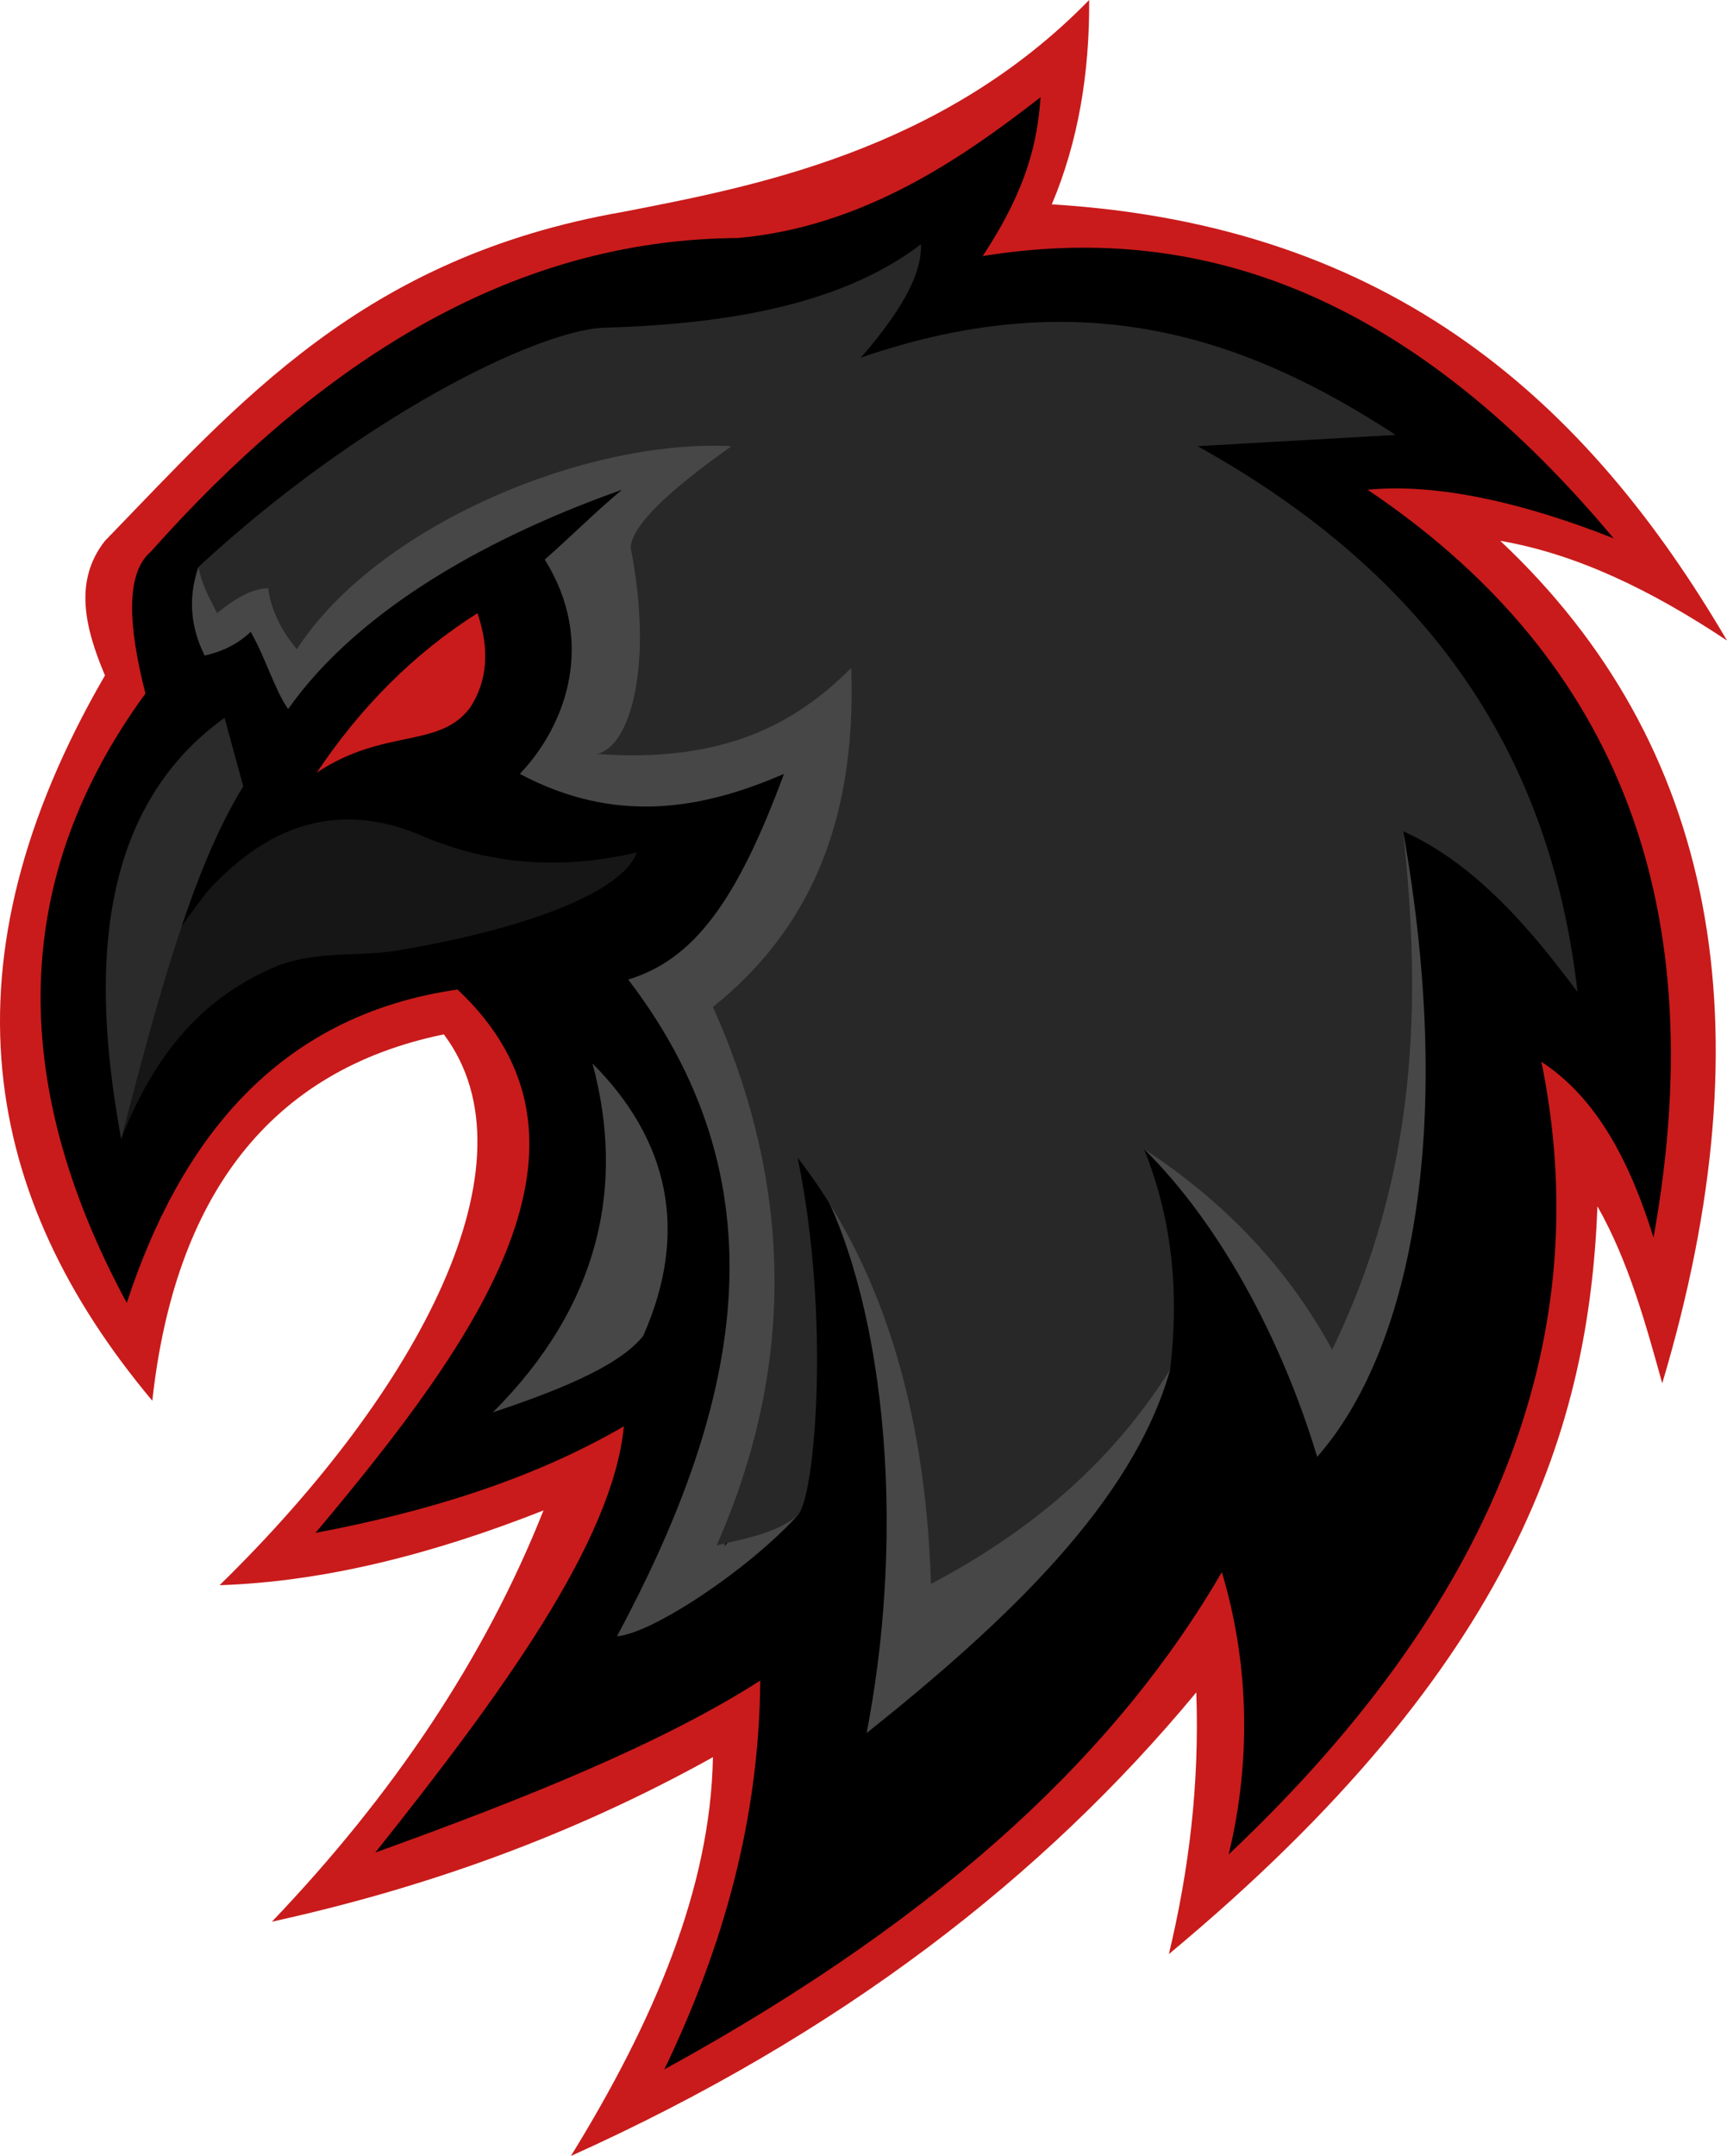 <?xml version='1.0' encoding='utf-8'?>
<svg xmlns="http://www.w3.org/2000/svg" fill="none" viewBox="0 0 2200.7 2746.4"> <path id="a" d="m194.08 1784.4c28.62-260.56 149.75-421.16 371.48-466.74 122.31 162.63-31.18 453.04-285.76 701.7 132.87-4.41 271-39.3 412.76-95.26-74.66 188.11-191.59 362.22-346.08 523.89 192.83-42.29 380.83-108.76 561.99-209.56-2.93 166.94-75.43 336.78-180.98 508.02 343.83-154.82 602.23-355.57 796.94-590.57 4.17 117.86-9.41 226.46-34.92 333.38 446.35-371.11 535.34-677 546.11-952.52 40.21 70.97 62.1 152.13 82.55 225.43 136.39-456.56 68.45-814.71-206.38-1073.2 98.06 16.83 194.05 63.87 288.93 127-177.31-302.26-425.2-529.08-860.44-555.64 33.78-79.97 48.23-167.29 47.63-260.35-188.82 193.59-431.02 238.13-593.75 269.88-332.61 57.96-489.76 243.44-660.41 419.11-39.89 50.76-25.87 110.15 0 171.45-212.67 366.75-156.27 665.58 60.33 923.95z" fill="#C91B1B"/> <path d="m565.56 1317.6c122.31 162.63-31.18 453.04-285.76 701.7 132.87-4.41 271-39.3 412.76-95.26-74.66 188.11-191.59 362.22-346.08 523.89 192.83-42.29 380.83-108.76 561.99-209.56-2.93 166.94-75.43 336.78-180.98 508.02 343.83-154.82 602.23-355.57 796.94-590.57 4.17 117.86-9.41 226.46-34.92 333.38 446.35-371.11 535.34-677 546.11-952.52 40.21 70.97 62.1 152.13 82.55 225.43 136.39-456.56 68.45-814.71-206.38-1073.2 98.06 16.83 194.05 63.87 288.93 127-177.31-302.26-425.2-529.08-860.44-555.64 33.78-79.97 48.23-167.29 47.63-260.35-188.82 193.59-431.02 238.13-593.75 269.88-332.61 57.96-489.76 243.44-660.41 419.11-39.89 50.76-25.87 110.15 0 171.45-212.67 366.75-156.27 665.58 60.33 923.95 28.62-260.56 149.75-421.16 371.48-466.74z" stroke="#000" stroke-opacity="0" stroke-width="1.333"/> <path id="b" d="m161.53 1659.8c66.68-203.44 189.19-365.95 421.49-399.27 205.67 192.89 29.35 441.79-180.98 692.17 143.27-27.14 276.95-68.38 392.92-135.74-13.9 146.3-155.89 341.17-316.72 542.94 189.76-68.31 365.75-139.09 490.55-219.08-1.37 176.74-46.99 338.72-122.24 495.31 368.49-201.99 582.87-414.21 710.43-633.42 33.37 111.02 38.83 234.85 8.73 359.57 356.6-336.26 466.7-675.9 398.47-1009.7 70.63 46.1 112.76 127.13 142.88 223.84 80.43-445.85-62.54-749.66-364.34-952.52 88.91-8.86 200.59 17.1 313.54 61.91-270.94-323.99-540.85-402.25-804.09-359.58 57.72-87.28 69.84-147.28 73.82-202.41-99.59 77.45-225.63 165.11-385.77 179.4-227.02 1.58-478.98 97.32-747.73 399.26-32.25 27.11-29.73 92.89-7.15 180.98-169.14 231.36-178.4 489.91-23.81 776.31z" fill="#000"/> <path d="m583.02 1260.5c205.67 192.89 29.35 441.79-180.98 692.17 143.27-27.14 276.95-68.38 392.92-135.74-13.9 146.3-155.89 341.17-316.72 542.94 189.76-68.31 365.75-139.09 490.55-219.08-1.37 176.74-46.99 338.72-122.24 495.31 368.49-201.99 582.87-414.21 710.43-633.42 33.37 111.02 38.83 234.85 8.73 359.57 356.6-336.26 466.7-675.9 398.47-1009.7 70.63 46.1 112.76 127.13 142.88 223.84 80.43-445.85-62.54-749.66-364.34-952.52 88.91-8.86 200.59 17.1 313.54 61.91-270.94-323.99-540.85-402.25-804.09-359.58 57.72-87.28 69.84-147.28 73.82-202.41-99.59 77.45-225.63 165.11-385.77 179.4-227.02 1.58-478.98 97.32-747.73 399.26-32.25 27.11-29.73 92.89-7.15 180.98-169.14 231.36-178.4 489.91-23.81 776.31 66.68-203.44 189.19-365.95 421.49-399.27z" stroke="#000" stroke-opacity="0" stroke-width="1.333"/> <path id="c" d="m154.39 1451c43.21-110.39 105.44-182.05 200.56-221.2 51.85-19.05 103.66-10.9 151.02-18.87 164.19-27.58 286.6-73.95 305.66-125.07-89.33 20.9-178.98 18.04-269.09-19.06-100.66-45.23-193.77-24.34-278.61 69.07-25.7 34.55-62.85 79.99-80.44 133.09-17.79 53.7-15.95 115.24-29.1 182.04z" fill="#161616"/> <path d="m354.95 1229.8c51.85-19.05 103.66-10.9 151.02-18.87 164.19-27.58 286.6-73.95 305.66-125.07-89.33 20.9-178.98 18.04-269.09-19.06-100.66-45.23-193.77-24.34-278.61 69.07-25.7 34.55-62.85 79.99-80.44 133.09-17.79 53.7-15.95 115.24-29.1 182.04 43.21-110.39 105.44-182.05 200.56-221.2z" stroke="#000" stroke-opacity="0" stroke-width="1.333"/> <path id="d" d="m286.15 914.42c-179.39 128.59-162.97 365.3-131.76 536.59 46.62-179.34 90.84-344.66 155.58-449.27-8.47-31.07-16.39-60.09-23.82-87.32z" fill="#2B2B2B"/> <path d="m154.39 1451c46.62-179.34 90.84-344.66 155.58-449.27-8.47-31.07-16.39-60.09-23.82-87.32-179.39 128.59-162.97 365.3-131.76 536.59z" stroke="#000" stroke-opacity="0" stroke-width="1.333"/> <path id="e" d="m403.63 984.27c55.21-82.47 122.7-151.07 204.79-203.21 15.84 46.33 12.77 86.58-9.52 120.66-39.69 52.38-109.54 25.4-195.27 82.55z" fill="#C91B1B"/> <path d="m608.42 781.06c15.84 46.33 12.77 86.58-9.52 120.66-39.69 52.38-109.54 25.4-195.27 82.55 55.21-82.47 122.7-151.07 204.79-203.21z" stroke="#000" stroke-opacity="0" stroke-width="1.333"/> <path id="f" d="m252.81 722.32c-13.7 40.1-9.61 77.44 7.94 112.72 23.94-5.19 43.22-15.46 58.74-30.16 19.24 33.9 30.29 73.16 47.63 98.42 92.56-131.09 264.26-222.48 425.46-279.4-35.66 29.77-66.42 60.99-98.43 88.9 65.25 104.04 28 210.42-31.75 273.06 120.85 64.17 230.58 45.98 336.56 0-60.6 164.46-116.12 236.92-198.45 261.94 208.32 272.19 135.65 556.72-14.28 836.63 45.32-3.65 167.75-85.19 230.19-153.99 10.59-24.34-34.93-0.53-27.52-29.63-31.35-7.15-22.04 21.62-66.14 69.21 72.66-191.25 187.42-331.97-1.59-680.95 255.26-76.89 250.76-267.51 180.98-452.97-91.6-21.28-167.1-3.62-283.64 81.49 76.1-103.13 122.11-156.05 16.93-223.31 96.16-17.47 94.57-65.69 96.84-125.95-145.44-25.95-297.81-36.27-521.24 172.52-1.42-26.2-24.88-9.96-51.86-1.06-30.3 4.08-47.28-4.86-62.71 17.46-8.81-22.05-19.9-20.55-43.66-34.93z" fill="#474747"/> <path d="m260.75 835.04c23.94-5.19 43.22-15.46 58.74-30.16 19.24 33.9 30.29 73.16 47.63 98.42 92.56-131.09 264.26-222.48 425.46-279.4-35.66 29.77-66.42 60.99-98.43 88.9 65.25 104.04 28 210.42-31.75 273.06 120.85 64.17 230.58 45.98 336.56 0-60.6 164.46-116.12 236.92-198.45 261.94 208.32 272.19 135.65 556.72-14.28 836.63 45.32-3.65 167.75-85.19 230.19-153.99 10.59-24.34-34.93-0.53-27.52-29.63-31.35-7.15-22.04 21.62-66.14 69.21 72.66-191.25 187.42-331.97-1.59-680.95 255.26-76.89 250.76-267.51 180.98-452.97-91.6-21.28-167.1-3.62-283.64 81.49 76.1-103.13 122.11-156.05 16.93-223.31 96.16-17.47 94.57-65.69 96.84-125.95-145.44-25.95-297.81-36.27-521.24 172.52-1.42-26.2-24.88-9.96-51.86-1.06-30.3 4.08-47.28-4.86-62.71 17.46-8.81-22.05-19.9-20.55-43.66-34.93-13.7 40.1-9.61 77.44 7.94 112.72z" stroke="#000" stroke-opacity="0" stroke-width="1.333"/> <path id="g" d="m755 1354.7c41.76 155.15 10.04 307.51-127 444.51 75.06-25.13 159.81-57.15 191.56-97.37 59.27-133.36 32.13-250.07-64.56-347.14z" fill="#474747"/> <path d="m628 1799.2c75.06-25.13 159.81-57.15 191.56-97.37 59.27-133.36 32.13-250.07-64.56-347.14 41.76 155.15 10.04 307.51-127 444.51z" stroke="#000" stroke-opacity="0" stroke-width="1.333"/> <path id="h" d="m1028.1 1479.6c88.4 135.47 133.65 429.73 76.21 728.15 180-143.63 339.74-295.23 386.83-463.03-127.5 22.86-228.48 83.92-279.94 213.26 33.47-182.83-49.14-392.85-183.1-478.38z" fill="#474747"/> <path d="m1104.3 2207.7c180-143.63 339.74-295.23 386.83-463.03-127.5 22.86-228.48 83.92-279.94 213.26 33.47-182.83-49.14-392.85-183.1-478.38 88.4 135.47 133.65 429.73 76.21 728.15z" stroke="#000" stroke-opacity="0" stroke-width="1.333"/> <path id="i" d="m1457.8 1463.7c96.31 95.17 175.2 241.39 220.66 392.12 115.9-131.39 178.45-409.41 109.54-796.94l-133.35 420.69-196.85-15.87z" fill="#474747"/> <path d="m1678.4 1855.8c115.9-131.39 178.45-409.41 109.54-796.94l-133.35 420.69-196.85-15.87c96.31 95.17 175.2 241.39 220.66 392.12z" stroke="#000" stroke-opacity="0" stroke-width="1.333"/> <path id="j" d="m252.82 722.32c4.41 22.87 13.89 39.12 23.81 58.74 22.77-18.64 44.76-31.39 65.09-31.75 3.72 28.43 16.93 54.05 36.51 77.79 101.83-157.35 367.26-268.22 554.05-258.77-85.1 60.1-127.8 103.16-128.59 129.39 28.93 147.86 0.45 252.85-42.86 262.73 161.57 11.93 253.54-39.02 323.85-109.53 7.58 206.75-61.17 339.61-176.21 431.81 86.94 194.07 119.06 427.19 4.76 685.81 35.7-8.62 75.54-14.89 103.19-38.1 22.23-22.22 42.22-251.74 0-455.62 104.19 133.86 163.01 314.63 169.87 542.94 120.73-63.8 226.59-148.76 304.81-273.06 11.75-98.21 2.57-192.25-33.34-280.99 108.98 71.24 186.58 157.71 239.72 255.59 109.32-224.43 113.93-443.18 90.49-660.41 94.63 42.39 166.12 129.63 222.25 204.79-31.59-274.76-162.55-516.62-484.2-695.35l252.42-14.28c-187.68-122.65-396.61-196.97-681.54-98.43 61.17-70.33 77.67-112.84 76.69-144.47-97.27 74.03-237.39 101.79-406.41 106.37-86.52 5.55-308.37 114.23-514.36 304.8z" fill="#282828"/> <path d="m276.63 781.06c22.77-18.64 44.76-31.39 65.09-31.75 3.72 28.43 16.93 54.05 36.51 77.79 101.83-157.35 367.26-268.22 554.05-258.77-85.1 60.1-127.8 103.16-128.59 129.39 28.93 147.86 0.45 252.85-42.86 262.73 161.57 11.93 253.54-39.02 323.85-109.53 7.58 206.75-61.17 339.61-176.21 431.81 86.94 194.07 119.06 427.19 4.76 685.81 35.7-8.62 75.54-14.89 103.19-38.1 22.23-22.22 42.22-251.74 0-455.62 104.19 133.86 163.01 314.63 169.87 542.94 120.73-63.8 226.59-148.76 304.81-273.06 11.75-98.21 2.57-192.25-33.34-280.99 108.98 71.24 186.58 157.71 239.72 255.59 109.32-224.43 113.93-443.18 90.49-660.41 94.63 42.39 166.12 129.63 222.25 204.79-31.59-274.76-162.55-516.62-484.2-695.35l252.42-14.28c-187.68-122.65-396.61-196.97-681.54-98.43 61.17-70.33 77.67-112.84 76.69-144.47-97.27 74.03-237.39 101.79-406.41 106.37-86.52 5.55-308.37 114.23-514.36 304.8 4.41 22.87 13.89 39.12 23.81 58.74z" stroke="#000" stroke-opacity="0" stroke-width="1.333"/> </svg>